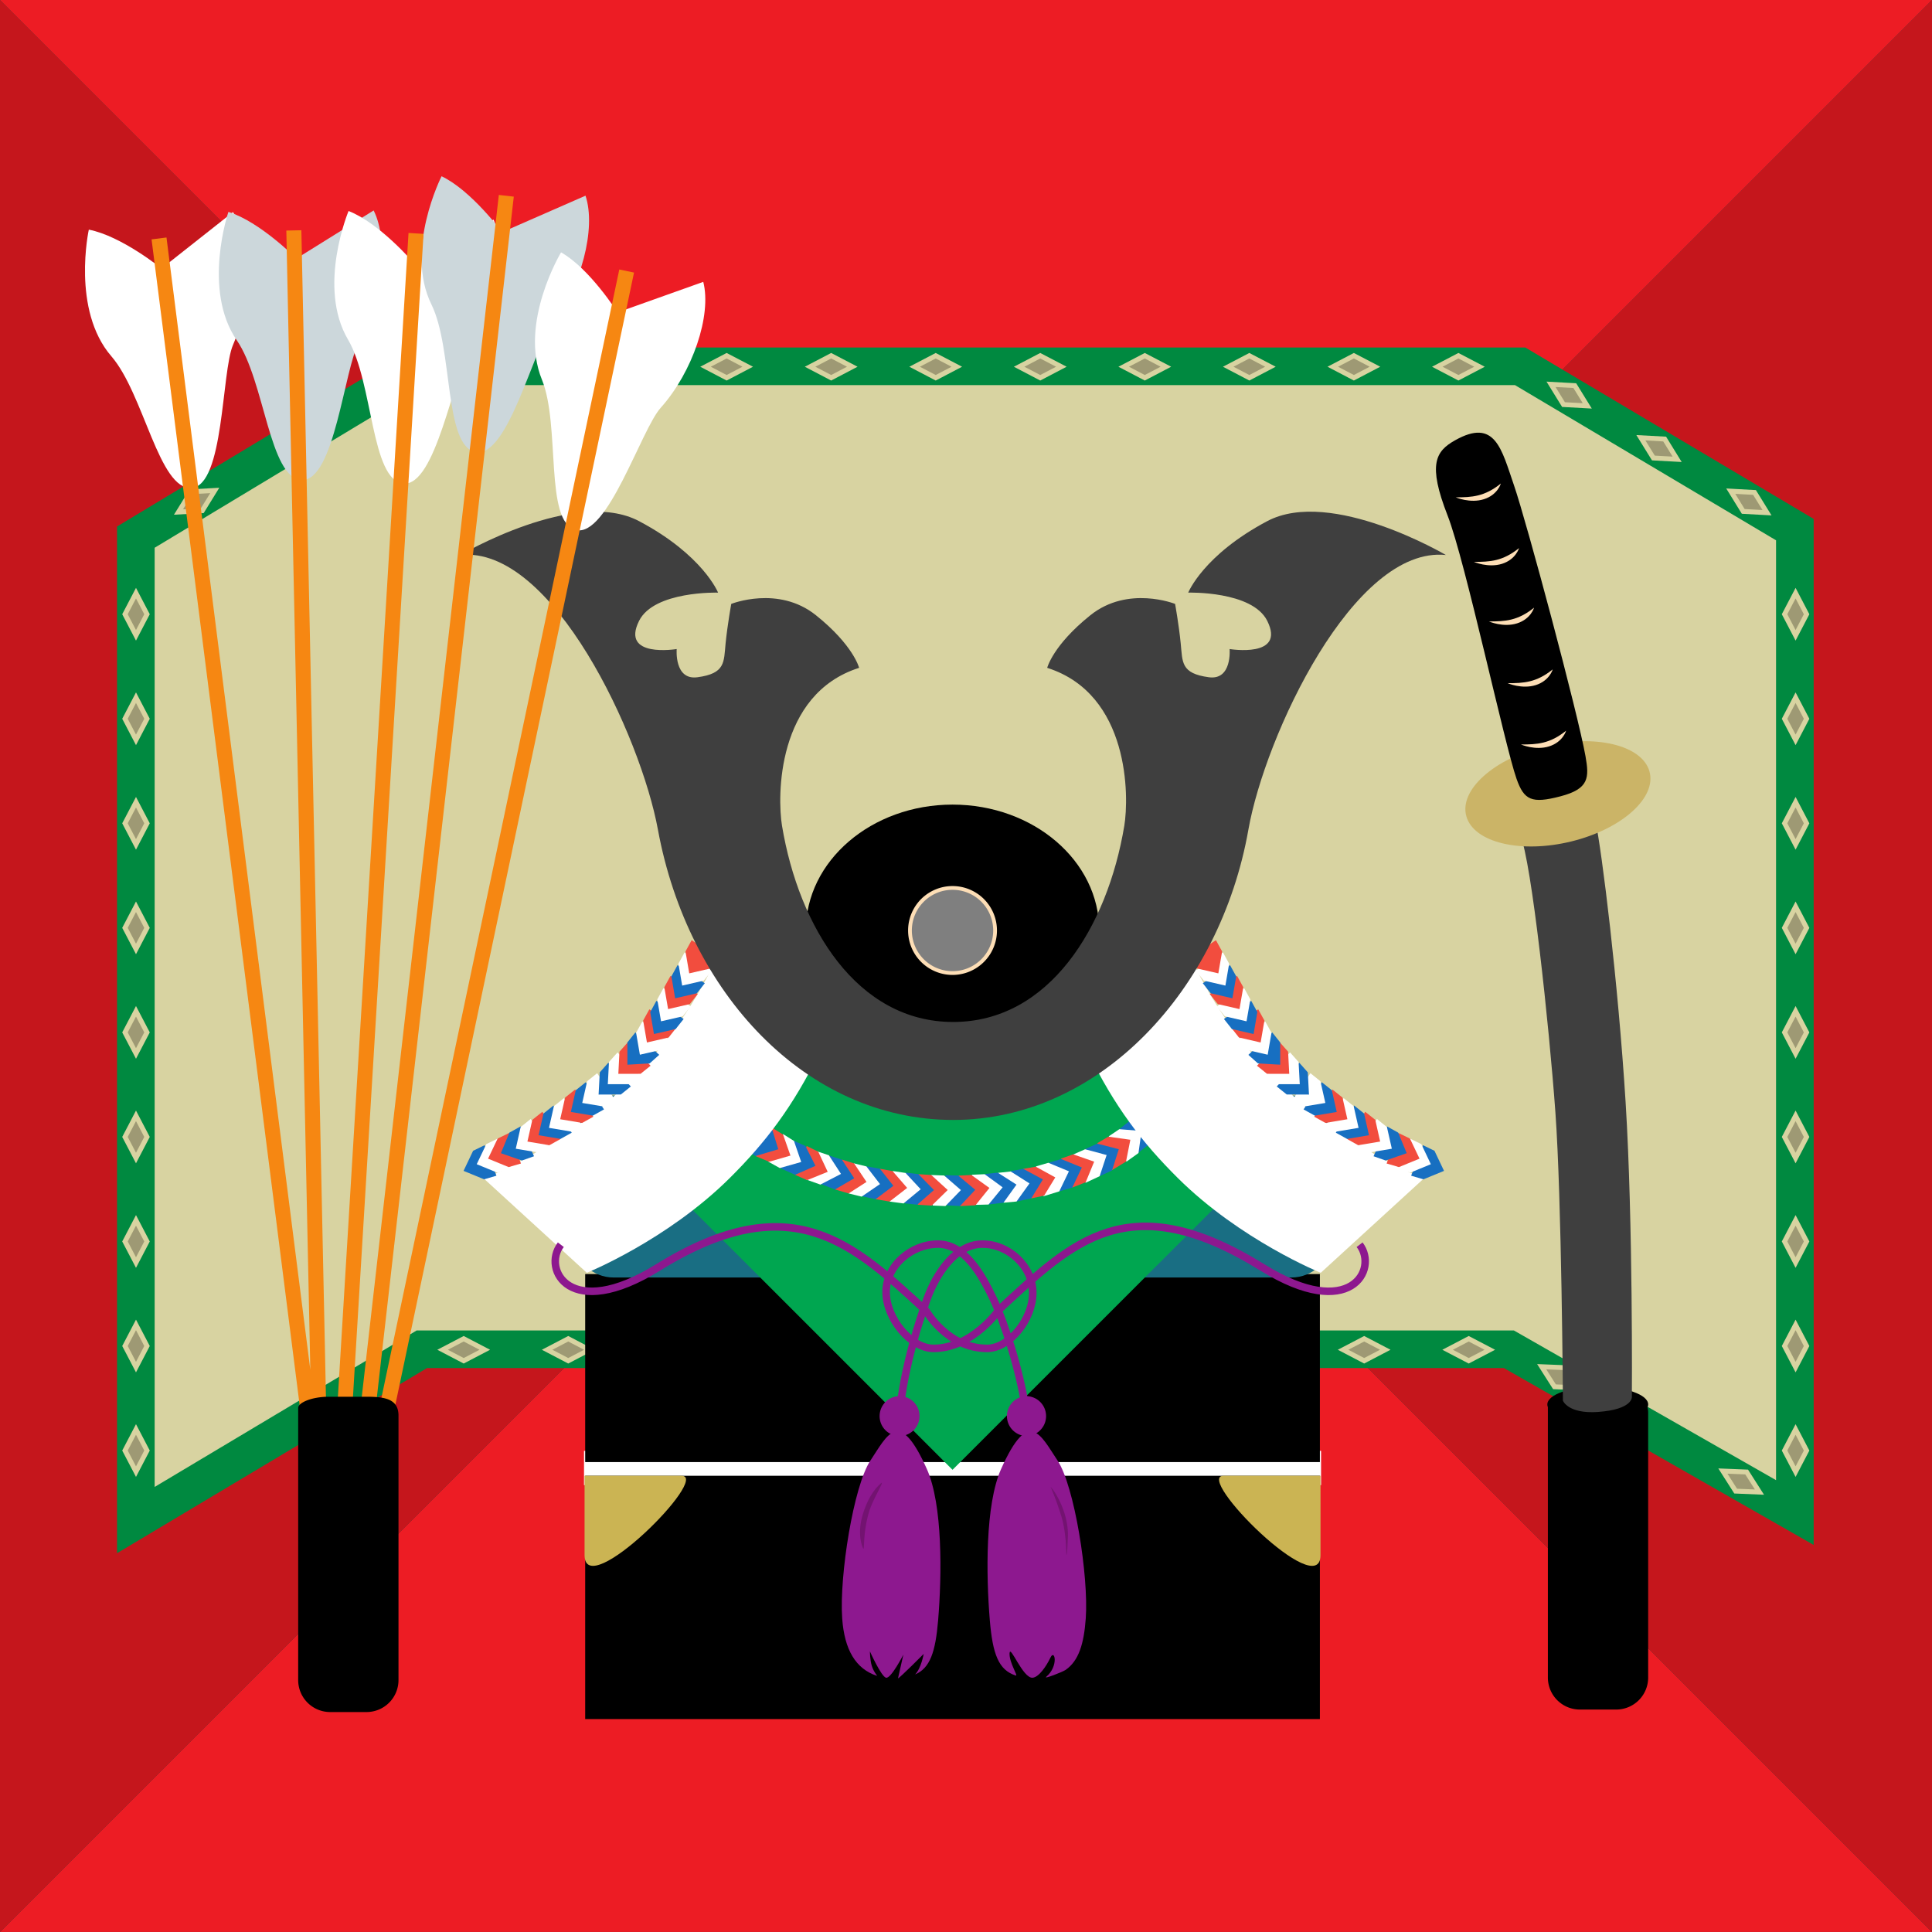 <svg xmlns="http://www.w3.org/2000/svg" width="262.996" height="262.992"><rect width="100%" height="100%" fill="#333333" stroke="none"/><path fill="#ed1c24" d="M262.996 262.992H0l131.496-131.496Zm0 0"/><path fill="#fff" d="M179.832 202.164V197.5H79.5v4.664h100.332"/><path fill="#c5161c" d="M0 0v262.992l131.496-131.496Zm0 0"/><path fill="#c5161c" d="M262.996 0v262.992l-131.5-131.496zm0 0"/><path fill="#ed1c24" d="M262.996 0H0l131.496 131.496Zm0 0"/><path fill="#d8d3a1" d="M206.93 49.863H57.082l-38.59 23.254v133.805l38.934-23.254h147.969l38.933 22.23V72.094l-37.398-22.23"/><path fill="none" stroke="#008940" stroke-width="5.12" d="M206.93 49.863H57.082l-38.59 23.254v133.805l38.934-23.254h147.969l38.933 22.23V72.094Zm0 0"/><path fill="#d8d3a1" d="m246.3 83.613-1.874-3.59-1.875 3.59 1.875 3.59 1.875-3.59"/><path fill="#9e9974" d="m245.55 83.613-1.124-2.152-1.125 2.152 1.125 2.153 1.125-2.153"/><path fill="#d8d3a1" d="m246.3 97.844-1.874-3.59-1.875 3.59 1.875 3.59 1.875-3.59"/><path fill="#9e9974" d="m245.55 97.844-1.124-2.153-1.125 2.153 1.125 2.152 1.125-2.152"/><path fill="#d8d3a1" d="m246.3 112.074-1.874-3.59-1.875 3.59 1.875 3.59 1.875-3.59"/><path fill="#9e9974" d="m245.55 112.074-1.124-2.152-1.125 2.152 1.125 2.153 1.125-2.153"/><path fill="#d8d3a1" d="m246.3 126.305-1.874-3.59-1.875 3.59 1.875 3.59 1.875-3.59"/><path fill="#9e9974" d="m245.55 126.305-1.124-2.153-1.125 2.153 1.125 2.156 1.125-2.156"/><path fill="#d8d3a1" d="m246.3 140.535-1.874-3.59-1.875 3.59 1.875 3.59 1.875-3.59"/><path fill="#9e9974" d="m245.55 140.535-1.124-2.152-1.125 2.152 1.125 2.152 1.125-2.152"/><path fill="#d8d3a1" d="m246.3 154.766-1.874-3.59-1.875 3.59 1.875 3.59 1.875-3.59"/><path fill="#9e9974" d="m245.55 154.766-1.124-2.153-1.125 2.153 1.125 2.152 1.125-2.152"/><path fill="#d8d3a1" d="m246.3 168.996-1.874-3.59-1.875 3.59 1.875 3.59 1.875-3.59"/><path fill="#9e9974" d="m245.55 168.996-1.124-2.152-1.125 2.152 1.125 2.152 1.125-2.152"/><path fill="#d8d3a1" d="m246.3 183.227-1.874-3.59-1.875 3.59 1.875 3.59 1.875-3.59"/><path fill="#9e9974" d="m245.55 183.227-1.124-2.153-1.125 2.153 1.125 2.156 1.125-2.156"/><path fill="#d8d3a1" d="m246.3 197.457-1.874-3.59-1.875 3.59 1.875 3.59 1.875-3.59"/><path fill="#9e9974" d="m245.55 197.457-1.124-2.152-1.125 2.152 1.125 2.152 1.125-2.152"/><path fill="#d8d3a1" d="m20.387 83.613-1.875-3.59-1.875 3.59 1.875 3.59 1.875-3.59"/><path fill="#9e9974" d="m19.637 83.613-1.125-2.152-1.125 2.152 1.125 2.153 1.125-2.153"/><path fill="#d8d3a1" d="m20.387 97.844-1.875-3.59-1.875 3.59 1.875 3.59 1.875-3.59"/><path fill="#9e9974" d="m19.637 97.844-1.125-2.153-1.125 2.153 1.125 2.152 1.125-2.152"/><path fill="#d8d3a1" d="m20.387 112.074-1.875-3.59-1.875 3.59 1.875 3.59 1.875-3.59"/><path fill="#9e9974" d="m19.637 112.074-1.125-2.152-1.125 2.152 1.125 2.153 1.125-2.153"/><path fill="#d8d3a1" d="m20.387 126.305-1.875-3.59-1.875 3.59 1.875 3.59 1.875-3.59"/><path fill="#9e9974" d="m19.637 126.305-1.125-2.153-1.125 2.153 1.125 2.156 1.125-2.156"/><path fill="#d8d3a1" d="m20.387 140.535-1.875-3.59-1.875 3.59 1.875 3.59 1.875-3.59"/><path fill="#9e9974" d="m19.637 140.535-1.125-2.152-1.125 2.152 1.125 2.152 1.125-2.152"/><path fill="#d8d3a1" d="m20.387 154.766-1.875-3.59-1.875 3.59 1.875 3.59 1.875-3.59"/><path fill="#9e9974" d="m19.637 154.766-1.125-2.153-1.125 2.153 1.125 2.152 1.125-2.152"/><path fill="#d8d3a1" d="m20.387 168.996-1.875-3.59-1.875 3.59 1.875 3.59 1.875-3.59"/><path fill="#9e9974" d="m19.637 168.996-1.125-2.152-1.125 2.152 1.125 2.152 1.125-2.152"/><path fill="#d8d3a1" d="m20.387 183.227-1.875-3.59-1.875 3.59 1.875 3.59 1.875-3.59"/><path fill="#9e9974" d="m19.637 183.227-1.125-2.153-1.125 2.153 1.125 2.156 1.125-2.156"/><path fill="#d8d3a1" d="m20.387 197.457-1.875-3.59-1.875 3.59 1.875 3.59 1.875-3.59"/><path fill="#9e9974" d="m19.637 197.457-1.125-2.152-1.125 2.152 1.125 2.152 1.125-2.152"/><path fill="#d8d3a1" d="m98.914 48.047-3.59 1.875 3.59 1.879 3.59-1.88-3.59-1.874"/><path fill="#9e9974" d="m98.914 48.797-2.156 1.125 2.156 1.125 2.152-1.125-2.152-1.125"/><path fill="#d8d3a1" d="m113.145 48.047-3.59 1.875 3.59 1.879 3.59-1.88-3.59-1.874"/><path fill="#9e9974" d="m113.145 48.797-2.157 1.125 2.157 1.125 2.152-1.125-2.152-1.125"/><path fill="#d8d3a1" d="m127.375 48.047-3.59 1.875 3.59 1.879 3.59-1.88-3.59-1.874"/><path fill="#9e9974" d="m127.375 48.797-2.152 1.125 2.152 1.125 2.152-1.125-2.152-1.125"/><path fill="#d8d3a1" d="m141.605 48.047-3.59 1.875 3.59 1.879 3.59-1.88-3.59-1.874"/><path fill="#9e9974" d="m141.605 48.797-2.156 1.125 2.156 1.125 2.153-1.125-2.153-1.125"/><path fill="#d8d3a1" d="m155.836 48.047-3.59 1.875 3.59 1.879 3.59-1.88-3.59-1.874"/><path fill="#9e9974" d="m155.836 48.797-2.152 1.125 2.152 1.125 2.152-1.125-2.152-1.125"/><path fill="#d8d3a1" d="m170.066 48.047-3.59 1.875 3.59 1.879 3.59-1.88-3.59-1.874"/><path fill="#9e9974" d="m170.066 48.797-2.156 1.125 2.156 1.125 2.153-1.125-2.153-1.125"/><path fill="#d8d3a1" d="m184.297 48.047-3.59 1.875 3.59 1.879 3.59-1.88-3.59-1.874"/><path fill="#9e9974" d="m184.297 48.797-2.152 1.125 2.152 1.125 2.152-1.125-2.152-1.125"/><path fill="#d8d3a1" d="m198.527 48.047-3.59 1.875 3.59 1.879 3.59-1.88-3.59-1.874"/><path fill="#9e9974" d="m198.527 48.797-2.156 1.125 2.156 1.125 2.153-1.125-2.153-1.125"/><path fill="#d8d3a1" d="m214.563 52.172-4.043-.223 2.125 3.446 4.042.222-2.125-3.445"/><path fill="#9e9974" d="m214.18 52.816-2.426-.132 1.273 2.07 2.426.129-1.273-2.067"/><path fill="#d8d3a1" d="m226.797 59.441-4.047-.218 2.129 3.445 4.043.223-2.125-3.45"/><path fill="#9e9974" d="m226.41 60.09-2.426-.137 1.278 2.07 2.425.133-1.277-2.066"/><path fill="#d8d3a1" d="m239.027 66.715-4.043-.223 2.125 3.446 4.043.222-2.125-3.445"/><path fill="#9e9974" d="m238.645 67.36-2.426-.133 1.273 2.066 2.43.133-1.277-2.067"/><path fill="#d8d3a1" d="m25.809 66.617 4.043-.219-2.125 3.446-4.047.222 2.129-3.449"/><path fill="#9e9974" d="m26.191 67.266 2.426-.137-1.277 2.07-2.426.133 1.277-2.066"/><path fill="#d8d3a1" d="m213.293 185.852-4.05-.164 2.175 3.414 4.047.168-2.172-3.418"/><path fill="#9e9974" d="m212.918 186.504-2.43-.102 1.305 2.051 2.43.098-1.305-2.047"/><path fill="#d8d3a1" d="m237.953 200.055-4.047-.164 2.176 3.414 4.047.168-2.176-3.418"/><path fill="#9e9974" d="m237.578 200.703-2.426-.097 1.305 2.05 2.426.098-1.305-2.05"/><path fill="#d8d3a1" d="m63.121 181.863-3.59 1.875 3.59 1.875 3.59-1.875-3.59-1.875"/><path fill="#9e9974" d="m63.121 182.613-2.156 1.125 2.156 1.125 2.152-1.125-2.152-1.125"/><path fill="#d8d3a1" d="m77.352 181.863-3.59 1.875 3.59 1.875 3.586-1.875-3.586-1.875"/><path fill="#9e9974" d="m77.352 182.613-2.157 1.125 2.157 1.125 2.152-1.125-2.152-1.125"/><path fill="#d8d3a1" d="m185.7 181.863-3.59 1.875 3.59 1.875 3.585-1.875-3.586-1.875"/><path fill="#9e9974" d="m185.7 182.613-2.153 1.125 2.152 1.125 2.153-1.125-2.153-1.125"/><path fill="#d8d3a1" d="m199.93 181.863-3.59 1.875 3.59 1.875 3.59-1.875-3.59-1.875"/><path fill="#9e9974" d="m199.93 182.613-2.157 1.125 2.157 1.125 2.152-1.125-2.152-1.125"/><path d="M179.672 199.027V173.43H79.66v25.597h100.012"/><path fill="#196e83" d="M175.785 173.902c2.895 0 5.262-2.23 5.262-4.957v-14.863c0-2.727-2.367-4.953-5.262-4.953h-92.25c-2.89 0-5.262 2.226-5.262 4.953v14.863c0 2.727 2.372 4.957 5.262 4.957h92.25"/><path d="M179.672 234.012V200.89H79.66v33.12h100.012"/><path fill="#00a650" d="m169.129 160.617-39.465-39.46-39.46 39.46 39.46 39.461 39.465-39.46"/><path fill="#f24d3e" d="m153.766 152.555 1.25-1.223 3.011-.3.133 3.027-1.574 1.691-2.82-3.195"/><path fill="#176fc1" d="m152.39 153.688 1.368-1.09 3.031.011-.18 3.024-1.89 1.457-2.328-3.403"/><path fill="#fff" d="m150.926 154.684 1.449-.973 3.02.246-.418 3.004-1.633 1.168-2.418-3.445"/><path fill="#f24d3e" d="m149.367 155.621 1.504-.89 3 .421-.59 2.973-1.965 1.191-1.949-3.695"/><path fill="#176fc1" d="m147.77 156.395 1.593-.715 2.934.754-.918 2.886-1.688.79-1.921-3.715"/><path fill="#fff" d="m146.113 157.148 1.598-.703 2.93.785-.95 2.88-1.918.898-1.66-3.86"/><path fill="#f24d3e" d="m144.438 157.715 1.648-.578 2.86.996-1.153 2.8-1.828.727-1.527-3.945"/><path fill="#176fc1" d="m142.785 158.273 1.676-.496 2.805 1.149-1.301 2.734-1.77.516-1.41-3.903"/><path fill="#fff" d="m141.031 158.773 1.68-.488 2.797 1.16-1.313 2.73-2.148.669-1.016-4.07"/><path fill="#f24d3e" d="m139.273 159.113 1.723-.297 2.656 1.461-1.515 2.477-1.754.379-1.11-4.02"/><path fill="#176fc1" d="m137.578 159.426 1.719-.313 2.668 1.438-1.582 2.582-2.008.426-.797-4.133"/><path fill="#fff" d="m135.848 159.656 1.738-.187 2.555 1.625-1.766 2.465-1.773.16-.754-4.063"/><path fill="#176fc1" d="m134.078 159.813 1.738-.184 2.555 1.629-1.77 2.46-2.035.25-.488-4.156"/><path fill="#fff" d="m132.293 159.914 1.746-.074 2.445 1.785-1.918 2.344-1.695.043-.578-4.098"/><path fill="#f24d3e" d="m130.48 160.035 1.747-.09 2.46 1.766-1.898 2.36-2.105.105-.204-4.14"/><path fill="#176fc1" d="m128.688 159.98 1.746.04 2.324 1.945-2.074 2.21-1.825-.093-.171-4.101"/><path fill="#fff" d="m126.77 159.95 1.746.066 2.289 1.984-2.106 2.176-1.73-.07-.2-4.157"/><path fill="#f24d3e" d="m125.023 159.836 1.747.113 2.238 2.043-2.168 2.121-1.918-.117.101-4.16"/><path fill="#176fc1" d="m123.281 159.621 1.735.211 2.12 2.164-2.28 1.996-1.715-.191.14-4.18"/><path fill="#fff" d="m121.54 159.406 1.726.262 2.062 2.219-2.336 1.933-1.898-.257.445-4.157"/><path fill="#f24d3e" d="m119.785 159.102 1.719.316 1.984 2.289-2.394 1.856-1.899-.32.59-4.141"/><path fill="#176fc1" d="m117.945 158.766 1.84.336 1.828 2.316-2.418 1.824-1.836-.394.586-4.082"/><path fill="#fff" d="m116.246 158.363 1.695.418 1.848 2.403-2.5 1.71-1.77-.437.727-4.094"/><path fill="#f24d3e" d="m114.602 157.848 1.664.523 1.687 2.52-2.433 1.566-1.852-.539.934-4.07"/><path fill="#176fc1" d="m112.95 157.324 1.66.54 1.671 2.527-2.613 1.527-1.89-.723 1.171-3.87"/><path fill="#fff" d="m111.172 156.71 1.66.552 1.648 2.539-2.804 1.453-1.918-.68 1.414-3.863"/><path fill="#f24d3e" d="m109.813 156.004 1.57.77 1.289 2.742-2.813 1.136-1.625-.73 1.579-3.918"/><path fill="#176fc1" d="m108.04 155.277 1.593.72 1.375 2.702-2.774 1.223-1.98-.887 1.785-3.758"/><path fill="#fff" d="m106.602 154.379 1.476.933.988 2.864-2.914.828-1.55-.86 2-3.765"/><path fill="#f24d3e" d="m105.117 153.52 1.48.925 1.005 2.86-2.91.84-1.848-.774 2.273-3.851"/><path fill="#176fc1" d="m103.57 152.586 1.473.937.902 2.918-3.101.93-1.836-1.152 2.562-3.633"/><path fill="#fff" d="M111.574 143.219c-3.605 7.426-7.398 12.336-12.226 17.133-8.555 8.496-19.465 12.91-19.465 12.91L65.89 160.46s10.906-4.414 19.46-12.91c4.833-4.797 8.622-9.707 12.227-17.13l13.996 12.798"/><path fill="#176fc1" d="m65.977 155.887-1.575.765-1.3 2.735 2.8 1.148 1.676-.492-1.601-4.156"/><path fill="#fff" d="m67.77 154.98-1.57.762-1.305 2.738 2.8 1.149 1.68-.492-1.605-4.157"/><path fill="#f24d3e" d="m69.313 154.227-1.57.761-1.305 2.735 2.8 1.148 1.68-.488-1.605-4.156"/><path fill="#176fc1" d="m70.867 153.332-1.527.848-1.156 2.8 2.863.997 1.648-.582-1.828-4.063"/><path fill="#fff" d="m72.238 152.324-1.363 1.094-.664 2.953 2.984.5 1.528-.848-2.485-3.699"/><path fill="#f24d3e" d="m73.828 151.348-1.363 1.09-.668 2.957 2.988.5 1.528-.852-2.485-3.695"/><path fill="#176fc1" d="m75.348 150.488-1.368 1.094-.664 2.953 2.989.5 1.523-.847-2.48-3.7"/><path fill="#fff" d="m76.766 149.484-1.364 1.09-.668 2.957 2.993.5 1.523-.847-2.484-3.7"/><path fill="#f24d3e" d="m78.29 148.313-1.364 1.093-.668 2.953 2.988.5 1.527-.847-2.484-3.7"/><path fill="#176fc1" d="m79.738 147.32-1.363 1.09-.664 2.957 2.988.5 1.524-.847-2.485-3.7"/><path fill="#fff" d="m81.29 146.09-1.364 1.094-.668 2.957 2.988.5 1.527-.852-2.484-3.7"/><path fill="#176fc1" d="m82.805 144.668-1.16 1.305-.16 3.027 3.03-.012 1.36-1.093-3.07-3.227"/><path fill="#fff" d="m84.059 143.262-1.16 1.304-.16 3.024 3.03-.008 1.36-1.098-3.07-3.222"/><path fill="#f24d3e" d="m85.492 141.848-1.164 1.308-.156 3.024 3.027-.008 1.364-1.098-3.07-3.227"/><path fill="#176fc1" d="m86.492 140.535-1.09 1.367.004 3.032 3.028-.176 1.3-1.164-3.242-3.059"/><path fill="#fff" d="m87.434 139.059-.844 1.527.515 2.988 2.954-.68 1.086-1.37-3.711-2.465"/><path fill="#f24d3e" d="m88.395 137.395-.844 1.527.515 2.988 2.954-.683 1.082-1.368-3.707-2.464"/><path fill="#176fc1" d="m89.352 136.242-.84 1.528.511 2.988 2.954-.68 1.086-1.371-3.711-2.465"/><path fill="#fff" d="m90.313 134.512-.84 1.531.511 2.984 2.954-.68 1.085-1.367-3.71-2.468"/><path fill="#f24d3e" d="m91.273 132.848-.843 1.53.515 2.985 2.953-.68 1.086-1.367-3.71-2.468"/><path fill="#176fc1" d="m92.234 131.379-.843 1.527.515 2.989 2.953-.684 1.082-1.367-3.707-2.465"/><path fill="#fff" d="m93.191 129.648-.84 1.532.512 2.984 2.953-.68 1.086-1.37-3.71-2.466"/><path fill="#f24d3e" d="m94.152 127.984-.84 1.532.512 2.984 2.953-.68 1.086-1.37-3.71-2.466"/><path fill="#fff" d="M148.098 143.219c3.605 7.426 7.398 12.336 12.226 17.133 8.555 8.496 19.465 12.91 19.465 12.91l13.992-12.801s-10.906-4.414-19.46-12.91c-4.829-4.797-8.622-9.707-12.227-17.13l-13.996 12.798"/><path fill="#176fc1" d="m193.695 155.887 1.575.765 1.3 2.735-2.8 1.148-1.676-.492 1.601-4.156"/><path fill="#fff" d="m191.902 154.98 1.575.762 1.3 2.738-2.8 1.149-1.68-.492 1.605-4.157"/><path fill="#f24d3e" d="m190.36 154.227 1.57.761 1.304 2.735-2.8 1.148-1.68-.488 1.605-4.156"/><path fill="#176fc1" d="m188.805 153.332 1.527.848 1.156 2.8-2.863.997-1.648-.582 1.828-4.063"/><path fill="#fff" d="m187.434 152.324 1.363 1.094.668 2.953-2.988.5-1.528-.848 2.485-3.699"/><path fill="#f24d3e" d="m185.844 151.348 1.367 1.09.664 2.957-2.988.5-1.528-.852 2.485-3.695"/><path fill="#176fc1" d="m184.324 150.488 1.367 1.094.664 2.953-2.988.5-1.527-.847 2.484-3.7"/><path fill="#fff" d="m182.906 149.484 1.364 1.09.667 2.957-2.988.5-1.527-.847 2.484-3.7"/><path fill="#f24d3e" d="m181.383 148.313 1.363 1.093.668 2.953-2.988.5-1.528-.847 2.485-3.7"/><path fill="#176fc1" d="m179.934 147.32 1.363 1.09.668 2.957-2.992.5-1.524-.847 2.485-3.7"/><path fill="#fff" d="m178.383 146.09 1.363 1.094.668 2.957-2.988.5-1.528-.852 2.485-3.7"/><path fill="#176fc1" d="m176.867 144.668 1.16 1.305.16 3.027-3.03-.012-1.36-1.093 3.07-3.227"/><path fill="#fff" d="m175.613 143.262 1.16 1.304.16 3.024-3.03-.008-1.36-1.098 3.07-3.222"/><path fill="#f24d3e" d="m174.184 141.848 1.16 1.308.156 3.024-3.027-.008-1.364-1.098 3.075-3.227"/><path fill="#176fc1" d="m173.18 140.535 1.09 1.367-.004 3.032-3.028-.176-1.3-1.164 3.242-3.059"/><path fill="#fff" d="m172.238 139.059.844 1.527-.516 2.988-2.953-.68-1.086-1.37 3.711-2.465"/><path fill="#f24d3e" d="m171.277 137.395.844 1.527-.516 2.988-2.953-.683-1.082-1.368 3.707-2.464"/><path fill="#176fc1" d="m170.32 136.242.84 1.528-.512 2.988-2.953-.68-1.086-1.371 3.711-2.465"/><path fill="#fff" d="m169.36 134.512.843 1.531-.515 2.984-2.954-.68-1.086-1.367 3.711-2.468"/><path fill="#f24d3e" d="m168.398 132.848.844 1.53-.515 2.985-2.954-.68-1.086-1.367 3.711-2.468"/><path fill="#176fc1" d="m167.438 131.379.843 1.527-.515 2.989-2.953-.684-1.083-1.367 3.708-2.465"/><path fill="#fff" d="m166.477 129.648.843 1.532-.511 2.984-2.954-.68-1.085-1.37 3.707-2.466"/><path fill="#f24d3e" d="m165.52 127.984.843 1.532-.515 2.984-2.953-.68-1.086-1.37 3.71-2.466"/><path d="M129.664 143.8c11.027 0 19.969-7.671 19.969-17.136s-8.942-17.137-19.969-17.137c-11.027 0-19.969 7.672-19.969 17.137s8.942 17.137 19.97 17.137"/><path fill="#3f3f3f" d="M129.75 152.453c19.996 0 36.352-17.765 40.191-39.527 2.246-12.719 14.336-38.656 26.883-37.375 0 0-15.617-9.215-24.32-4.61-8.703 4.61-10.754 9.73-10.754 9.73s8.703-.257 10.754 3.84c2.558 5.118-5.121 3.84-5.121 3.84s.363 4.262-2.817 3.84c-3.84-.511-3.582-2.05-3.84-4.609-.253-2.559-.765-5.375-.765-5.375s-6.402-2.562-11.524 1.535c-5.117 4.098-5.886 7.168-5.886 7.168 11.265 3.582 11.148 17.582 10.496 21.504-2.305 13.824-10.235 26.703-23.297 26.703-13.063 0-20.992-12.879-23.297-26.703-.652-3.922-.766-17.922 10.496-21.504 0 0-.765-3.07-5.887-7.168-5.12-4.097-11.519-1.535-11.519-1.535s-.512 2.816-.77 5.375c-.253 2.559 0 4.098-3.84 4.61-3.18.421-2.816-3.84-2.816-3.84s-7.68 1.277-5.12-3.84c2.05-4.098 10.753-3.84 10.753-3.84s-2.047-5.121-10.754-9.73C78.293 66.335 62.68 75.55 62.68 75.55c12.543-1.281 24.543 24.676 26.879 37.375 4.093 22.273 20.199 39.527 40.191 39.527"/><path fill="#7f7f7f" d="M129.664 132.457a5.793 5.793 0 1 0 0-11.586 5.793 5.793 0 0 0 0 11.586"/><path fill="none" stroke="#fddeb6" stroke-width=".512" d="M129.664 132.457a5.793 5.793 0 1 0 0-11.586 5.793 5.793 0 0 0 0 11.586zm0 0"/><path fill="none" stroke="#8d188f" stroke-width="1.024" d="M76.344 169.438c-2.563 3.328 1.23 10.53 13.215 3.105 18.175-11.266 26.539-3.297 36.523 5.922 0 0 2.902 5.086 8.277 5.086 3.07 0 6.23-3.965 6.23-7.563 0-3.597-3.26-6.633-6.859-6.633-3.597 0-6.285 3.958-7.562 7.54-1.176 3.285-2.816 8.48-3.586 14.242"/><path fill="none" stroke="#8d188f" stroke-width="1.024" d="M185.078 169.438c2.563 3.328-1.23 10.53-13.215 3.105-18.175-11.266-25.812-3.55-35.797 5.664 0 0-3.628 5.344-9.003 5.344-3.07 0-6.442-4.082-6.442-7.68s3.473-6.516 7.07-6.516c3.602 0 5.938 4.098 7.563 7.54 1.41 2.976 3.586 9.632 4.351 14.878"/><path fill="#8d188f" d="M122.453 195.484a2.72 2.72 0 0 0 2.719-2.714 2.717 2.717 0 1 0-2.719 2.715m17.281-.001a2.717 2.717 0 0 0 0-5.433 2.717 2.717 0 0 0 0 5.433"/><path fill="#8d188f" d="M120.621 228.383c-.652-.121-2.2-3.582-2.2-3.582s0 1.16.259 1.984c.257.82.78 1.367.703 1.344-2.906-.95-4.434-3.563-4.738-7.809-.41-5.75 1.539-18.05 3.843-21.504 2.305-3.457 3.89-7.32 7.68 1.153 2.176 4.863 2.047 14.465 1.535 20.605-.363 4.336-1.105 6.504-3.133 7.364.828-.833 1.168-2.797 1.168-2.797s-3.21 3.234-3.496 3.328l.727-3.223s-1.664 3.266-2.348 3.137m22.379-2.75c.574-1.215 1.152 1.152-.578 2.625-.438.37 2.23-.653 2.652-.95 1.758-1.226 2.477-3.519 2.727-6.988.41-5.75-1.54-18.05-3.84-21.504-2.305-3.457-3.895-7.32-7.684 1.153-2.175 4.863-2.047 14.465-1.535 20.605.387 4.61 1.2 6.77 3.528 7.508.39.121-.903-1.746-.84-3.027.066-1.278 1.797 3.433 3.136 3.328.832-.063 1.856-1.535 2.434-2.75"/><path d="M220.008 232.715a4.354 4.354 0 0 0 4.351-4.356v-36.007c0-2.403-2.12-2.559-4.527-2.559h-4.945c-2.403 0-4.18.828-4.18 1.512v37.054a4.354 4.354 0 0 0 4.356 4.356h4.945"/><path d="M217.496 193.594c3.79 0 6.863-1.082 6.863-2.414 0-1.336-3.074-2.414-6.863-2.414-3.789 0-6.863 1.078-6.863 2.414 0 1.332 3.074 2.414 6.863 2.414"/><path fill="#3f3f3f" d="M217.191 111.816c.856 3.926 3.075 21.848 4.098 38.23 1.023 16.384.852 40.106.852 40.106s.171 1.707-4.61 2.051c-4.086.29-4.777-1.535-4.777-1.535s-.168-27.48-1.024-39.258c-.851-11.773-3.242-34.133-4.777-37.715l10.238-1.879"/><path fill="#cbb467" d="M213.926 114.535c6.883-1.695 11.629-5.969 10.605-9.543-1.023-3.574-7.433-5.097-14.312-3.402-6.883 1.695-11.63 5.969-10.606 9.543 1.024 3.578 7.434 5.097 14.313 3.402"/><path d="M206.441 106.016c-1.617-4.579-6.972-29.657-9.386-35.84-2.735-7-1.625-8.754 1.023-10.242 5.461-3.07 6.313 1.195 8.02 6.144 1.707 4.95 8.703 31.063 9.73 36.863.512 2.903.512 4.438-3.414 5.461-3.926 1.028-4.95.516-5.973-2.386"/><path fill="#fddeb6" d="M198.16 67.7c2.188 0 3.926-.087 6.145-1.88 0 0-.426 1.54-2.301 2.133-1.887.602-3.844-.254-3.844-.254m2.477 8.789c2.183 0 3.925-.086 6.144-1.879 0 0-.426 1.54-2.304 2.137-1.887.598-3.84-.258-3.84-.258m2.047 8.106c2.187 0 3.925-.082 6.144-1.875 0 0-.426 1.535-2.305 2.133-1.882.601-3.84-.258-3.84-.258m2.54 8.406c2.183 0 3.925-.082 6.144-1.879 0 0-.426 1.54-2.304 2.137-1.887.597-3.84-.258-3.84-.258m1.824 8.344c2.183 0 3.926-.086 6.144-1.88 0 0-.425 1.536-2.304 2.134-1.883.601-3.84-.254-3.84-.254"/><path fill="#cbb453" d="M79.574 211.684V200.89h13.184c4.097 0-13.184 17.324-13.184 10.793m100.184.001V200.89H166.57c-4.093 0 13.188 17.324 13.188 10.793"/><path fill="#731371" d="M119.914 201.922c-.629.547-1.695 1.73-2.45 4.18-.76 2.484-.214 4.171.024 4.664.239.492-.082-1.961.809-4.95.527-1.77 2.246-4.441 1.617-3.894m23.102.484c.64.621 2.46 3.617 2.351 6.715-.105 3.098-.21 2.477-.21 2.477s0-2.891-.641-5.059a40.754 40.754 0 0 0-1.5-4.133"/><path fill="#fff" d="M21.988 36.55s-5.46-4.437-9.898-5.288c0 0-2.39 10.922 3.07 17.238 4.43 5.117 6.488 18.262 10.926 17.918 4.434-.34 4.047-15.762 5.629-19.453 2.562-5.977 2.562-14.168 0-18.094l-9.727 7.68"/><path fill="#ccd7db" d="M40.344 35.2s-4.938-5.016-9.25-6.356c0 0-3.59 10.59 1.136 17.472 3.833 5.579 4.418 18.868 8.868 19.02 4.445.156 5.773-15.215 7.757-18.707 3.208-5.652 4.118-13.793 2.008-17.98l-10.52 6.55"/><path fill="#fff" d="M56.238 35.703s-4.578-5.344-8.789-6.98c0 0-4.312 10.312-.074 17.507 3.438 5.833 3.102 19.13 7.527 19.59 4.426.461 6.817-14.777 9.036-18.129 3.59-5.414 5.062-13.472 3.25-17.793l-10.95 5.805"/><path fill="#ccd7db" d="M68.352 31.61s-4.164-5.672-8.243-7.618c0 0-5.066 9.965-1.379 17.453 2.993 6.075 1.665 19.309 6.047 20.098 4.38.789 7.899-14.23 10.36-17.402 3.984-5.133 6.054-13.063 4.566-17.504l-11.351 4.972"/><path fill="#fff" d="M84.059 42.531s-3.754-5.949-7.684-8.18c0 0-5.762 9.583-2.61 17.317 2.56 6.266.301 19.375 4.614 20.473C82.69 73.234 87.262 58.5 89.94 55.51c4.336-4.84 6.961-12.6 5.793-17.14l-11.675 4.16"/><path fill="none" stroke="#f68712" stroke-width="2.048" d="M21.648 32.457 44.25 210.398M40 31.363 43.805 212M56.633 31.773 45.883 208.93M85.305 36.895 47.852 214.566m21.07-187.914L48.953 201.758"/><path d="M49.89 233.055a4.354 4.354 0 0 0 4.356-4.352v-36.008c0-2.406-2.125-2.562-4.527-2.562h-4.946c-2.406 0-4.183.832-4.183 1.515v37.055a4.354 4.354 0 0 0 4.355 4.352h4.946"/></svg>
